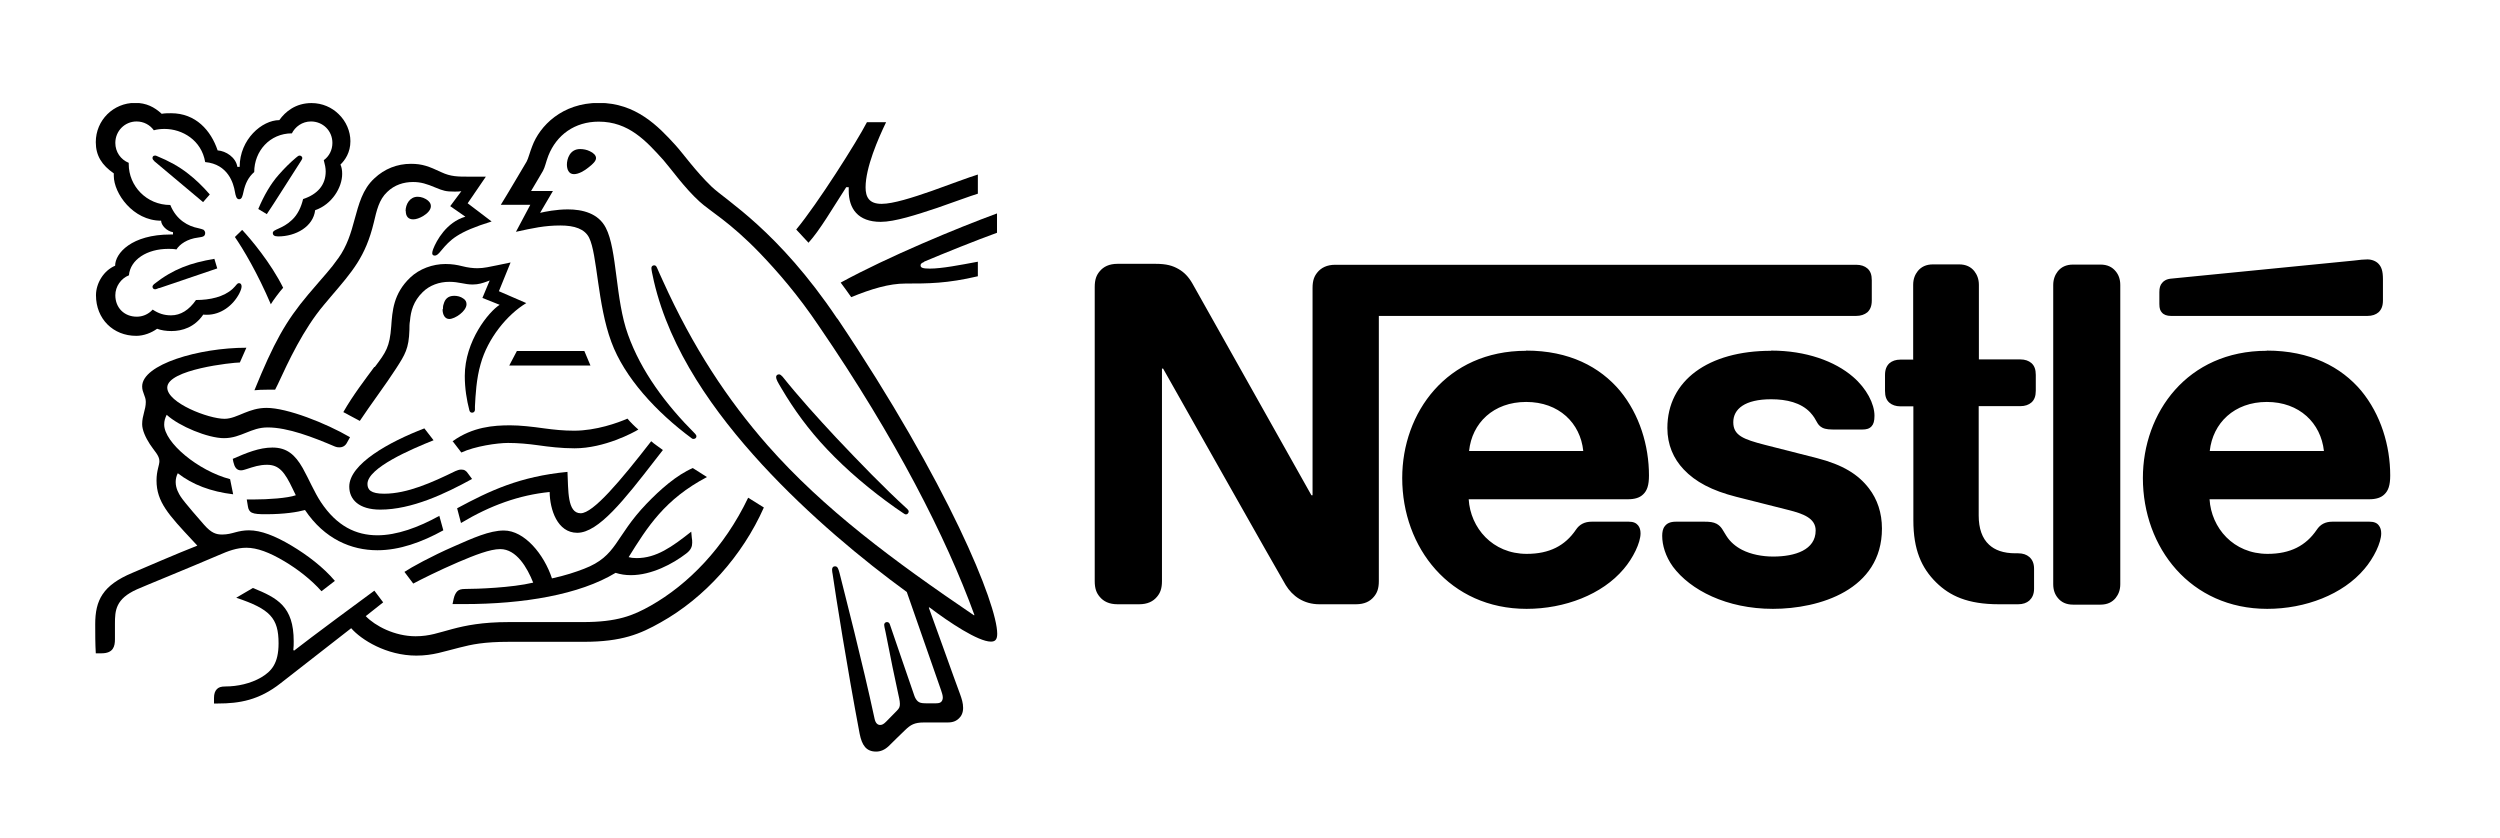 <svg xmlns="http://www.w3.org/2000/svg" xmlns:xlink="http://www.w3.org/1999/xlink" id="Layer_1" viewBox="0 0 130.49 43.74"><defs><style> .st0 { fill: none; } .st1 { clip-path: url(#clippath); } </style><clipPath id="clippath"><rect class="st0" x="5" y="5.38" width="119.98" height="34.29"></rect></clipPath></defs><g class="st1"><g><path d="M68.77,14.21c-.17.2-.26.43-.26.82v10.82h-.06s-5.93-10.56-6.21-11.05c-.2-.35-.43-.59-.73-.76s-.61-.27-1.21-.27h-1.96c-.45,0-.74.15-.94.39-.17.2-.26.43-.26.82v15.35c0,.39.09.62.26.82.2.24.49.39.94.39h1.11c.45,0,.74-.15.94-.39.17-.2.26-.43.26-.82v-11.09h.06s6.15,10.9,6.4,11.3c.35.57.93,1,1.76,1h1.9c.45,0,.74-.15.94-.39.17-.2.26-.43.26-.82v-13.84h24.91c.25,0,.44-.07.59-.19.15-.14.23-.33.23-.62v-1.05c0-.29-.07-.48-.23-.62-.14-.12-.33-.19-.59-.19h-27.18c-.45,0-.74.16-.94.4M79.65,18.31c-4.14,0-6.46,3.23-6.46,6.64,0,3.64,2.49,6.83,6.49,6.83,1.99,0,3.95-.75,5.07-2.08.49-.57.88-1.37.88-1.86,0-.17-.04-.31-.13-.42-.1-.12-.24-.19-.49-.19h-1.92c-.38,0-.65.14-.84.43-.56.82-1.37,1.25-2.56,1.25-1.79,0-2.94-1.36-3.03-2.85h8.3c.37,0,.63-.08.81-.26.2-.19.3-.47.3-.98,0-1.56-.49-3.18-1.51-4.42-1.05-1.25-2.65-2.1-4.9-2.1M92.44,18.31c-3.27,0-5.41,1.55-5.41,4.03,0,.88.32,1.6.85,2.16.61.65,1.48,1.11,2.74,1.43l2.73.69c.75.19,1.42.42,1.42,1.07,0,1.01-1.07,1.36-2.22,1.36-.56,0-1.15-.11-1.62-.35-.33-.17-.62-.41-.82-.73-.18-.27-.24-.48-.51-.63-.17-.09-.37-.11-.64-.11h-1.48c-.32,0-.48.1-.58.23-.11.13-.14.32-.14.51,0,.48.17,1.07.56,1.61.91,1.22,2.8,2.2,5.22,2.2s5.69-.99,5.69-4.19c0-.82-.24-1.53-.68-2.1-.56-.73-1.36-1.23-2.72-1.58l-2.71-.69c-1.12-.29-1.65-.49-1.65-1.18s.6-1.2,1.98-1.2c.81,0,1.55.18,2.03.68.39.42.32.63.63.8.19.1.41.1.74.1h1.35c.22,0,.37-.04.49-.17.1-.11.15-.27.15-.55,0-.62-.41-1.42-1.12-2.03-.95-.82-2.46-1.37-4.27-1.37M99.87,18.77h-.67c-.25,0-.44.07-.58.19-.15.14-.23.33-.23.62v.82c0,.29.07.48.23.62.14.12.33.19.58.19h.67v5.95c0,1.53.42,2.48,1.19,3.24.71.7,1.64,1.14,3.27,1.14h1.01c.25,0,.44-.07.58-.19.15-.14.25-.33.25-.62v-1.04c0-.29-.09-.48-.25-.62-.14-.12-.33-.19-.58-.19h-.14c-.64,0-1.08-.17-1.38-.45-.36-.33-.54-.85-.54-1.52v-5.71h2.17c.25,0,.44-.07.58-.19.16-.14.23-.34.23-.62v-.82c0-.28-.07-.48-.23-.62-.14-.12-.33-.19-.58-.19h-2.16v-3.89c0-.31-.1-.54-.24-.72-.18-.22-.43-.35-.8-.35h-1.35c-.37,0-.62.13-.8.35-.14.18-.24.4-.24.72v3.89h.01ZM107.17,30.49c0,.31.09.54.24.72.18.22.43.35.8.35h1.42c.37,0,.62-.13.8-.35.14-.18.24-.4.24-.72v-15.61c0-.31-.09-.54-.24-.72-.18-.22-.43-.35-.8-.35h-1.42c-.37,0-.62.13-.8.35-.14.18-.24.41-.24.72v15.61ZM76.68,23.54c.15-1.46,1.27-2.56,2.98-2.56s2.83,1.1,2.98,2.56h-5.96ZM123.57,16.49c.25,0,.44-.07.58-.19.15-.14.23-.33.23-.62v-1.11c0-.43-.08-.64-.23-.8-.13-.14-.35-.23-.58-.23-.19,0-.38.02-.7.06l-9.51.94c-.27.02-.41.11-.5.22-.11.12-.15.27-.15.49v.62c0,.24.05.35.13.44.1.12.26.18.48.18h10.27-.02ZM118.31,18.31c-4.14,0-6.46,3.23-6.46,6.64,0,3.64,2.49,6.83,6.49,6.83,1.99,0,3.95-.75,5.07-2.08.49-.57.88-1.37.88-1.86,0-.17-.04-.31-.13-.42-.09-.12-.24-.19-.49-.19h-1.92c-.38,0-.64.14-.83.43-.56.82-1.37,1.25-2.56,1.25-1.79,0-2.94-1.36-3.03-2.85h8.32c.37,0,.63-.08.81-.26.2-.19.3-.47.3-.98,0-1.56-.49-3.18-1.51-4.42-1.05-1.25-2.67-2.1-4.93-2.1M115.34,23.54c.16-1.46,1.28-2.56,2.98-2.56s2.82,1.1,2.98,2.56h-5.96Z"></path><path d="M43.7,16.63c-3.09-4.6-5.8-6.16-6.56-6.89-.84-.81-1.48-1.72-1.88-2.16-.9-.99-2.07-2.21-4-2.21s-3.09,1.21-3.48,2.26c-.12.3-.21.66-.29.8-.18.3-1,1.7-1.35,2.26h1.54l-.75,1.41c.87-.19,1.49-.33,2.32-.33.74,0,1.27.18,1.5.64.43.86.43,3.48,1.16,5.44.68,1.85,2.34,3.66,4.21,5.04.03.02.05.02.08.02.09,0,.15-.06.15-.13,0-.05-.02-.08-.06-.13-1.56-1.56-2.83-3.28-3.51-5.18-.67-1.84-.56-4.43-1.16-5.58-.39-.76-1.22-.96-1.98-.96-.61,0-1.19.12-1.45.18l.67-1.14h-1.14c.24-.42.49-.81.62-1.05.11-.2.15-.45.28-.79.43-1.09,1.38-1.78,2.63-1.78,1.56,0,2.47,1,3.38,2.01.41.47,1.09,1.44,1.88,2.16.54.5,1.57,1.05,3.15,2.69.91.95,1.98,2.17,3.09,3.82,4.01,5.86,6.64,11.03,8.11,15.07l-.02.02c-4.2-2.85-7.85-5.55-10.78-8.88-2.08-2.37-3.89-5.1-5.47-8.6-.11-.23-.2-.45-.3-.67-.04-.09-.08-.12-.15-.12-.08,0-.14.06-.14.14,0,.09.04.29.13.69.84,3.62,3.16,6.86,5.64,9.56,2.47,2.68,5.27,4.99,7.56,6.66l1.79,5.13c.04.12.09.26.09.38,0,.09-.03.17-.08.22s-.12.08-.27.08h-.54c-.23,0-.32-.03-.41-.1-.08-.07-.14-.17-.18-.28-.16-.48-1.1-3.18-1.28-3.73-.03-.1-.09-.13-.16-.13-.08,0-.14.07-.14.14s.02.14.07.37c.24,1.23.52,2.61.64,3.13.05.24.11.46.11.63,0,.15-.03.23-.16.36l-.56.57c-.13.13-.21.17-.31.17-.13,0-.24-.09-.29-.32-.63-2.94-1.58-6.6-1.83-7.61-.06-.22-.1-.35-.23-.35-.12,0-.16.08-.16.18,0,.08.02.17.03.23.15,1.05.75,4.85,1.41,8.33.12.6.34.93.86.93.23,0,.45-.09.66-.29.34-.34.44-.43.85-.83.29-.28.49-.4.99-.4h1.23c.29,0,.45-.08.59-.21.13-.12.22-.3.22-.55s-.07-.47-.16-.72c-.32-.85-1.33-3.71-1.63-4.51l.03-.02c1.04.79,2.55,1.79,3.21,1.79.21,0,.33-.09.33-.41,0-1.53-2.54-7.81-8.34-16.45"></path><path d="M15.22,6.99c.18-.38.56-.65,1.01-.65.62,0,1.12.48,1.12,1.12,0,.37-.17.7-.45.9.06.22.1.41.1.59,0,.7-.42,1.19-1.18,1.44-.1.42-.28.81-.58,1.09-.5.48-1,.48-1,.68,0,.11.07.18.28.18.92,0,1.83-.51,1.93-1.37.88-.3,1.41-1.19,1.41-1.89,0-.18-.02-.34-.09-.49.24-.23.52-.63.52-1.22,0-.51-.22-1.04-.62-1.42-.35-.34-.84-.57-1.41-.57-.83,0-1.37.45-1.68.89-.9,0-2.07,1-2.07,2.44h-.12c-.08-.5-.6-.83-1.03-.86-.35-1.04-1.14-1.94-2.43-1.94-.15,0-.33,0-.49.03-.38-.35-.8-.57-1.39-.57-1.13,0-2.05.9-2.05,2.05,0,.71.32,1.2.94,1.63v.13c0,.91,1,2.34,2.47,2.34,0,.23.29.55.62.6v.12h-.13c-2.03,0-2.89.98-2.89,1.63-.6.25-1,.92-1,1.54,0,1.24.9,2.12,2.1,2.12.4,0,.8-.16,1.09-.37.21.08.47.12.75.12.57,0,1.21-.2,1.66-.86.07.01.12.01.19.01.73,0,1.36-.48,1.69-1.11.08-.16.12-.28.12-.37s-.04-.17-.13-.17c-.12,0-.13.11-.34.3-.46.42-1.18.58-1.91.58-.36.52-.8.8-1.3.8-.37,0-.66-.1-.96-.3-.24.26-.54.37-.83.37-.65,0-1.12-.46-1.12-1.12,0-.46.3-.88.71-1.04.07-.82.95-1.38,2.05-1.38.14,0,.28,0,.43.03.17-.27.56-.55,1.13-.62.12-.02.21-.03.27-.06.07-.03.1-.1.1-.18,0-.06-.03-.12-.09-.17-.06-.03-.16-.05-.27-.08-.52-.1-1.14-.42-1.46-1.21-1.25,0-2.17-1-2.17-2.13v-.07c-.42-.17-.7-.57-.7-1.04,0-.62.49-1.12,1.11-1.12.37,0,.7.18.9.46.17-.05.37-.07.56-.07.93,0,1.93.59,2.12,1.73,1.2.11,1.48,1.12,1.55,1.54.04.22.08.4.22.4.15,0,.18-.17.23-.39.09-.42.25-.76.56-1.03,0-1.09.81-2.02,1.97-2.02"></path></g></g><path d="M17.64,13.5c-.39.56-.67.83-1.56,1.88-1.17,1.39-1.79,2.51-2.8,4.99.17-.02.41-.03.67-.03h.41l.13-.26c.57-1.23,1.34-2.89,2.42-4.17l.37-.44c1.11-1.3,1.8-2.07,2.23-3.85.15-.63.27-1.2.7-1.6.38-.37.86-.52,1.35-.52.41,0,.72.1,1.17.29.41.17.55.21.99.21.15,0,.26,0,.36-.02l-.58.78.79.55c-.99.29-1.51,1.25-1.68,1.69-.03.09-.05.15-.05.21,0,.07.03.13.13.13.11,0,.19-.08.33-.25.48-.58.86-.98,2.64-1.53l-1.25-.95.95-1.39h-.89c-.57,0-.94,0-1.43-.23-.66-.31-1-.44-1.59-.44-.72,0-1.38.26-1.91.76-.62.57-.81,1.34-1.04,2.17-.17.64-.38,1.36-.85,2.01"></path><path d="M19.54,19.15c-.47.64-1.12,1.48-1.62,2.36.16.08.68.36.86.46.57-.86,1.37-1.92,1.89-2.73.47-.73.67-1.04.7-2.02,0-.17,0-.32.03-.48.04-.5.18-1.02.66-1.49.36-.36.87-.54,1.39-.54s.79.14,1.22.14c.31,0,.53-.08.73-.15l.16-.06-.38.91.9.36c-.57.36-1.82,1.89-1.82,3.71,0,.66.1,1.26.24,1.8.02.06.05.12.14.12.08,0,.14-.05.15-.14v-.19c.03-.56.07-1.44.3-2.22.37-1.33,1.38-2.57,2.38-3.17l-1.43-.62.61-1.5-.67.14c-.41.08-.71.16-1.06.16-.23,0-.5-.03-.81-.11-.24-.06-.5-.11-.86-.11-.66,0-1.36.25-1.84.71-.88.84-.93,1.74-.99,2.55-.08,1.07-.27,1.34-.86,2.12"></path><path d="M40.83,19.65c-.06-.07-.11-.11-.17-.11-.1,0-.15.07-.15.14,0,.12.08.26.29.61.63,1.07,1.41,2.15,2.37,3.16,1.04,1.1,2.26,2.13,3.56,3.05l.41.28c.06.04.1.07.15.07.08,0,.14-.08.14-.15,0-.04-.02-.08-.07-.13-1.21-1.1-2.51-2.45-3.73-3.74-.95-1.02-1.93-2.1-2.8-3.19"></path><path d="M14.13,15.89c.12-.21.5-.71.65-.87-.64-1.29-1.68-2.53-2.14-3.02l-.38.37c.44.64,1.18,1.88,1.88,3.52"></path><path d="M8.05,8.4c-.08-.07-.09-.11-.09-.16,0-.06.04-.12.13-.12.03,0,.06,0,.11.03.61.25,1.14.54,1.6.9.39.3.77.66,1.15,1.1l-.35.4c-.43-.36-1.82-1.53-2.55-2.14"></path><path d="M13.93,11.18l-.45-.27c.29-.69.65-1.32,1.07-1.79.3-.34.58-.62.9-.89.08-.06.12-.11.19-.11.08,0,.14.07.14.13,0,.03-.02.07-.05.12-.51.79-1.49,2.35-1.8,2.8"></path><path d="M8.31,15.03c-.11.04-.16.07-.22.07-.09,0-.13-.08-.13-.13s.03-.09.08-.14c1.02-.8,1.92-1.11,3.15-1.32l.15.5-3.03,1.03h0Z"></path><path d="M29.59,8.59c0-.29.15-.81.69-.81.18,0,.36.04.5.11.2.09.33.22.33.36,0,.15-.15.3-.38.48-.23.19-.53.36-.77.36-.29,0-.37-.27-.37-.51"></path><path d="M21.17,11.02c0-.36.22-.75.63-.75.18,0,.4.07.56.22.09.08.13.17.13.27,0,.2-.19.39-.41.52-.17.1-.36.17-.51.17-.26,0-.39-.16-.39-.43"></path><path d="M23.12,16.14c0-.08,0-.18.04-.28.06-.22.2-.42.55-.42.16,0,.33.04.47.14.13.08.17.19.17.3,0,.36-.6.77-.9.77-.22,0-.35-.21-.35-.51"></path><path d="M19.85,26.6c-1.12,0-1.62-.53-1.62-1.2,0-1.18,2.07-2.33,3.92-3.04l.48.62c-1.15.46-3.45,1.44-3.45,2.28,0,.3.17.51.87.51,1.21,0,2.51-.59,3.72-1.18.09-.04.2-.08.3-.08.16,0,.26.05.37.22l.2.27c-1.4.77-3.15,1.6-4.79,1.6"></path><path d="M22.94,26.92c-1.1.61-2.23,1.02-3.24,1.02-1.12,0-2.12-.48-2.95-1.73-.35-.53-.62-1.19-.95-1.78-.4-.7-.83-1.07-1.58-1.07-.69,0-1.36.28-2.07.59l.03.16c.06.26.16.44.4.44.11,0,.22-.05.27-.06.4-.13.69-.23,1.09-.23.62,0,.92.37,1.34,1.26l.16.33c-.43.15-1.44.22-2.2.22h-.36l.06.36c.02.15.08.27.21.33.15.07.37.08.74.08.95,0,1.63-.11,2.03-.22,1.02,1.52,2.42,2.1,3.78,2.1,1.15,0,2.32-.42,3.44-1.04l-.21-.76h0Z"></path><path d="M24.06,27.29l-.2-.76c1.71-.92,3.27-1.66,5.76-1.9.05.95-.02,2.16.69,2.16.65,0,2.06-1.67,3.68-3.76.15.14.39.29.61.46l-.42.54c-1.58,2.04-2.94,3.78-4.05,3.78-1.04,0-1.43-1.22-1.44-2.13-1.58.16-3.08.69-4.63,1.62"></path><path d="M46.01,10.64c-.65,0-.83-.36-.83-.86,0-1.04.66-2.55,1.07-3.4h-1c-.52,1.01-2.58,4.26-3.69,5.6l.64.69c.6-.66,1.25-1.79,1.97-2.9h.13v.18c0,.94.48,1.63,1.67,1.63.73,0,1.87-.37,2.95-.73.9-.31,1.72-.62,2.12-.74v-1c-.46.14-1.41.5-2.39.85-1.03.36-2.04.68-2.63.68"></path><path d="M48.23,13.66c.99-.42,2.78-1.14,3.81-1.51v-1.01c-2.07.76-5.69,2.26-8.16,3.61.07.08.5.69.55.76,1.05-.43,1.98-.71,2.83-.71,1.19,0,2.16,0,3.78-.38v-.76c-.91.17-1.88.36-2.51.36-.38,0-.48-.05-.48-.17,0-.08.05-.12.19-.18"></path><path d="M26.98,18.32l-.4.76h4.24l-.32-.76h-3.52Z"></path><path d="M11.7,22.87c.45,0,.81-.15,1.16-.29.33-.13.66-.27,1.11-.27,1.06,0,2.37.51,3.52,1,.07.03.14.04.22.04.18,0,.32-.08.41-.26l.15-.27c-1.27-.74-3.29-1.53-4.35-1.53-.48,0-.83.13-1.16.26-.37.15-.7.31-1.04.31-.84,0-2.99-.83-2.99-1.63,0-.95,3.42-1.31,3.79-1.31l.34-.77c-2.48,0-5.44.87-5.44,2.02,0,.33.19.5.19.81,0,.41-.19.7-.19,1.16,0,.31.18.7.4,1.04.23.36.5.59.5.89,0,.22-.15.49-.15,1.01,0,1.12.64,1.8,1.88,3.13l.25.27c-1.03.4-2.94,1.23-3.39,1.42-1.55.65-1.94,1.43-1.94,2.68,0,.48,0,1.03.03,1.52h.3c.62,0,.7-.37.7-.73v-.81c0-.69.03-1.3,1.15-1.8.45-.2,2.65-1.09,4.28-1.79.48-.21.93-.38,1.43-.38.56,0,1.2.24,1.99.71.67.4,1.38.94,1.93,1.56l.7-.54c-.6-.71-1.44-1.35-2.28-1.85s-1.58-.79-2.21-.79c-.27,0-.5.05-.69.1-.22.06-.43.12-.7.12-.31,0-.56-.07-.94-.5-.14-.16-1.04-1.18-1.23-1.48-.09-.14-.26-.42-.26-.76,0-.14.03-.31.11-.46.77.6,1.73.96,2.89,1.1l-.16-.79c-1.67-.44-3.44-1.91-3.44-2.85,0-.2.05-.34.13-.51.65.6,2.16,1.22,2.99,1.22"></path><path d="M23.64,23.02c1.04-.74,2.12-.82,2.99-.82.52,0,1.14.07,1.78.16.52.07,1,.12,1.56.12,1.14,0,2.28-.41,2.78-.63.14.17.38.41.57.57-.24.15-1.77.98-3.33.98-.69,0-1.35-.08-1.91-.16-.5-.07-1.04-.12-1.56-.12-.57,0-1.73.17-2.44.5l-.46-.6h.02Z"></path><path d="M39.05,25.98c-1.25,2.62-3.14,4.53-5.08,5.63-.92.52-1.75.86-3.54.86h-3.87c-1.39,0-2.26.18-2.94.36-.73.19-1.19.38-1.93.38-1.09,0-2.11-.54-2.6-1.05l.91-.72-.46-.61c-.27.19-3.51,2.59-4.19,3.13l-.04-.03c.02-.17.02-.32.02-.46,0-1.82-.85-2.26-2.13-2.78l-.87.51c1.77.59,2.21,1.06,2.21,2.38,0,1.05-.37,1.46-.91,1.78-.55.32-1.24.47-1.85.47-.26,0-.37.05-.46.14-.1.1-.15.25-.15.46v.29h.21c1.11,0,2.14-.17,3.27-1.06l3.68-2.87c.52.6,1.84,1.43,3.4,1.43.88,0,1.44-.22,2.26-.42.63-.16,1.25-.3,2.59-.3h3.89c1.99,0,2.95-.41,4.01-1.01,2.31-1.29,4.27-3.48,5.39-6-.29-.18-.56-.35-.8-.5"></path><path d="M32.8,29.1c1-1.61,1.9-3.04,4.1-4.2-.23-.14-.56-.36-.74-.47-.85.37-1.7,1.12-2.42,1.87-1.66,1.73-1.51,2.72-3.26,3.39-.44.17-.98.35-1.67.5-.41-1.25-1.43-2.5-2.51-2.5-.75,0-1.61.39-2.61.83-1.17.51-2.24,1.1-2.58,1.33l.46.61c.35-.19,1.35-.69,2.35-1.12.87-.37,1.66-.68,2.19-.68.85,0,1.41.97,1.72,1.75-1.12.27-2.96.33-3.52.33-.26,0-.35.04-.44.12-.08.08-.15.21-.19.39l-.06.28h.6c3.1,0,6.03-.49,7.91-1.63.27.08.5.12.8.12,1.08,0,2.19-.59,2.89-1.13.25-.19.31-.37.31-.56,0-.09,0-.17-.02-.26l-.03-.32c-1,.79-1.82,1.38-2.85,1.38-.18,0-.32-.02-.42-.05"></path></svg>